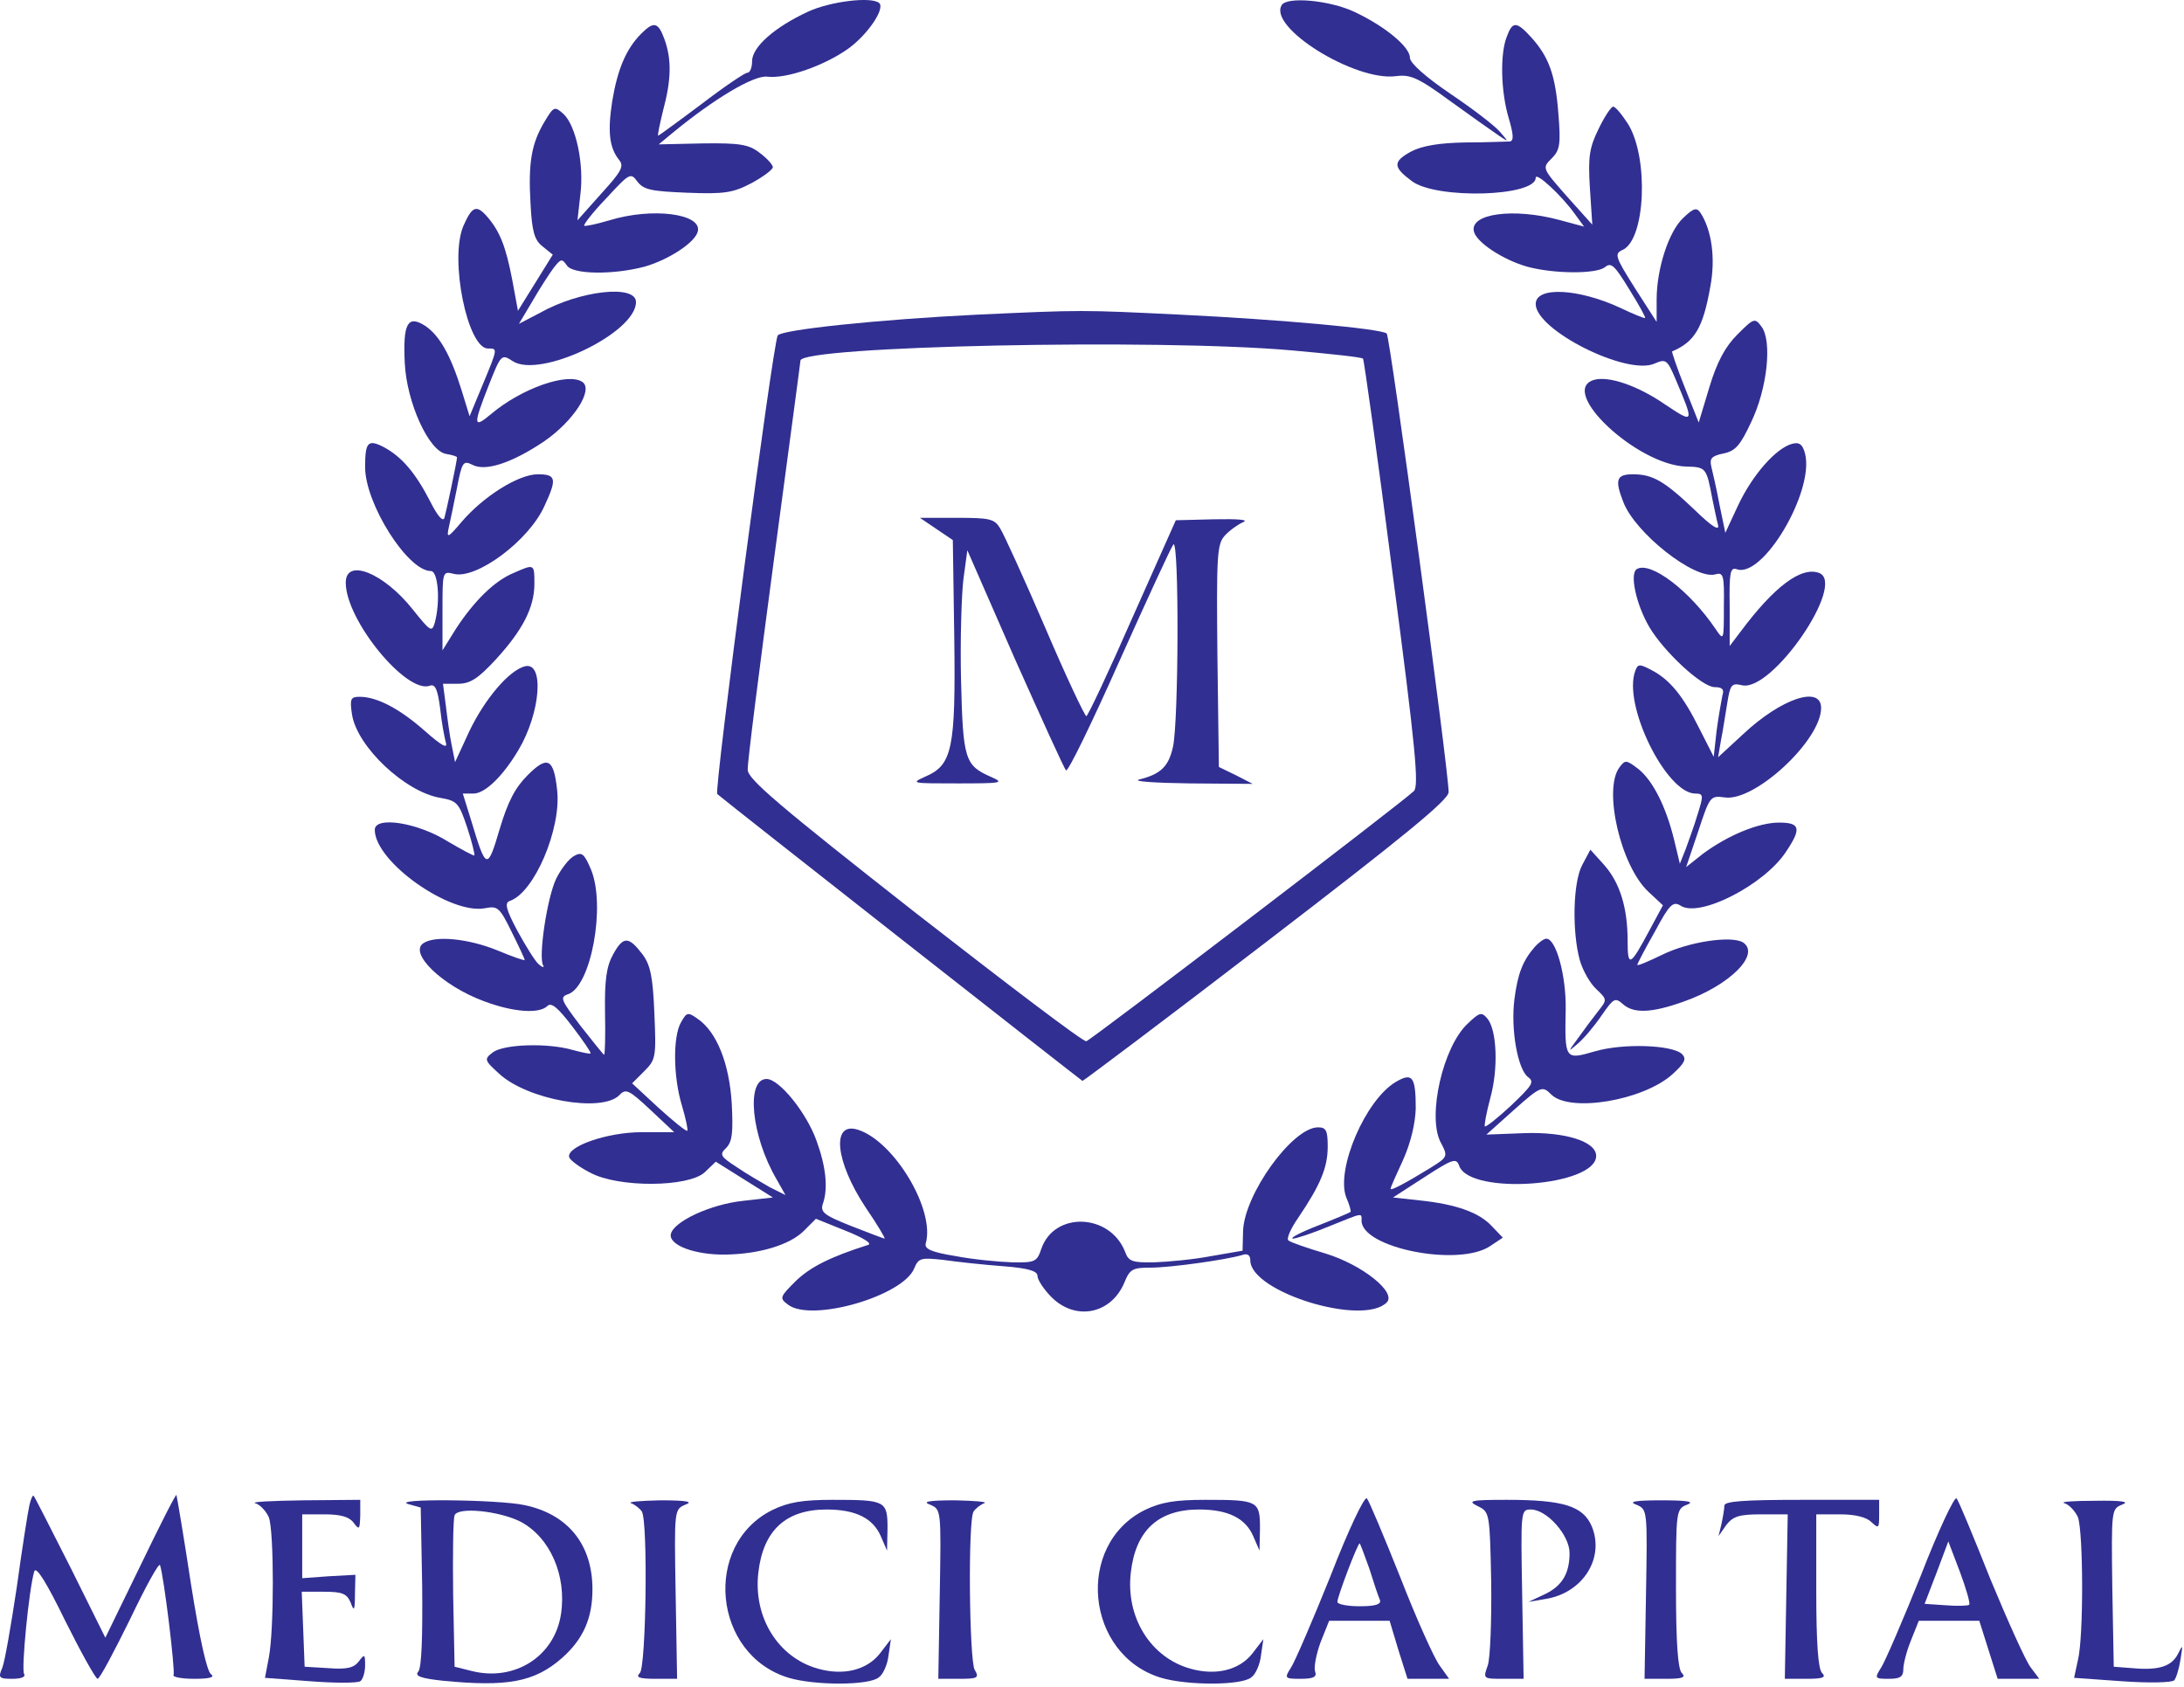 <svg width="602" height="465" viewBox="0 0 602 465" fill="none" xmlns="http://www.w3.org/2000/svg">
<path d="M222.637 3.261C213.437 7.528 207.304 12.995 207.304 16.861C207.304 18.595 206.77 20.061 205.97 20.061C205.304 20.061 199.57 23.928 193.304 28.728C186.904 33.528 181.57 37.395 181.437 37.395C181.17 37.395 181.837 34.328 182.77 30.461C185.037 22.061 185.17 16.461 183.17 10.861C181.437 6.061 180.237 5.795 176.77 9.261C172.637 13.395 170.237 18.995 168.77 27.795C167.437 36.328 167.97 40.728 170.637 44.061C172.104 45.795 171.304 47.261 165.704 53.395L159.17 60.728L159.97 53.661C161.037 45.261 158.77 34.595 155.304 31.395C152.904 29.261 152.637 29.261 150.104 33.528C146.504 39.528 145.57 44.728 146.237 56.195C146.637 63.795 147.304 66.195 149.57 67.928L152.37 70.195L147.57 77.928L142.77 85.661L141.17 76.995C139.437 68.061 137.837 63.795 134.237 59.661C131.304 56.328 130.104 56.861 127.704 62.328C123.837 71.528 128.904 96.061 134.504 96.061C137.17 96.061 137.304 95.795 133.037 106.061L129.437 114.728L127.304 107.795C124.237 97.928 121.17 92.461 117.17 89.795C112.37 86.728 111.037 89.128 111.57 100.061C112.104 110.995 118.237 124.461 123.037 125.128C124.637 125.395 125.97 125.795 125.97 126.061C125.97 127.128 123.037 140.861 122.504 142.728C122.104 143.928 120.637 142.328 118.504 138.061C114.504 130.328 110.77 125.928 105.837 123.261C101.437 120.995 100.637 121.795 100.637 128.728C100.637 138.861 112.37 157.395 118.77 157.395C120.77 157.395 121.437 165.795 119.837 171.661C119.037 174.328 118.637 174.061 113.837 168.061C105.837 157.928 95.304 153.661 95.304 160.595C95.304 170.995 112.104 191.395 118.504 188.995C119.97 188.461 120.637 190.061 121.304 195.128C121.704 198.995 122.504 203.261 122.904 204.728C123.437 206.461 121.704 205.528 117.17 201.528C110.237 195.395 103.97 192.061 99.17 192.061C96.637 192.061 96.37 192.595 97.037 196.995C98.504 205.928 111.704 218.328 121.437 219.928C125.97 220.728 126.504 221.261 128.77 228.061C130.104 232.061 130.904 235.528 130.77 235.795C130.504 235.928 127.304 234.195 123.437 231.928C115.17 226.728 103.304 224.861 103.304 228.728C103.304 237.528 124.104 252.195 133.704 250.328C137.17 249.661 137.704 250.061 141.037 256.861C143.037 260.861 144.637 264.328 144.637 264.595C144.637 264.861 141.17 263.661 137.037 261.928C129.17 258.728 120.104 257.795 116.77 259.928C112.504 262.595 121.837 271.661 133.304 275.928C141.437 278.995 148.637 279.528 150.904 277.261C151.97 276.195 153.837 277.795 157.704 282.861C160.77 286.861 163.037 290.195 162.77 290.328C162.637 290.595 160.37 290.061 157.837 289.395C150.904 287.395 138.904 287.795 135.837 290.061C133.437 291.928 133.437 292.195 137.57 295.928C145.304 303.128 165.704 306.728 170.637 301.928C172.504 299.928 173.304 300.328 179.304 305.928L185.837 312.061H176.904C167.304 312.061 155.97 316.061 156.904 318.995C157.17 319.795 159.837 321.795 162.77 323.261C170.504 327.395 189.704 327.261 194.237 323.128L197.304 320.195L205.17 325.128L213.037 330.061L204.77 330.995C195.837 331.928 185.57 336.728 184.904 340.195C184.37 343.261 191.704 345.928 199.97 345.795C209.304 345.661 217.704 343.128 221.57 339.261L224.904 335.928L233.17 339.261C237.837 341.128 240.504 342.728 239.304 343.128C228.77 346.461 223.304 349.261 219.304 353.128C214.904 357.528 214.77 357.795 217.304 359.661C223.837 364.461 248.77 357.261 251.97 349.661C253.17 346.728 253.837 346.595 259.97 347.261C263.704 347.795 271.037 348.595 276.37 348.995C283.437 349.528 285.97 350.328 285.97 351.661C285.97 352.728 287.704 355.395 289.837 357.528C296.504 364.195 306.37 362.195 309.97 353.395C311.437 349.795 312.237 349.395 317.17 349.395C322.637 349.395 337.837 347.261 342.37 345.928C343.837 345.395 344.637 345.928 344.637 347.395C344.637 356.061 375.57 365.661 382.237 358.995C385.037 356.195 375.437 348.595 365.437 345.528C360.504 344.061 355.837 342.461 355.17 341.928C354.504 341.528 355.704 338.728 357.837 335.661C363.97 326.595 365.97 321.795 365.97 316.061C365.97 311.661 365.57 310.728 363.304 310.728C356.237 310.728 342.904 329.261 342.637 339.395L342.504 344.728L333.97 346.195C329.17 347.128 322.104 347.795 318.237 347.928C312.104 348.061 311.037 347.661 310.104 344.995C305.97 334.461 290.637 333.795 287.037 344.195C285.837 347.795 285.304 348.061 278.904 347.928C275.037 347.795 268.104 347.128 263.304 346.195C256.637 345.128 254.77 344.195 255.17 342.728C257.837 333.528 246.504 314.595 236.504 311.395C229.037 308.995 230.237 320.195 238.637 332.861C241.837 337.528 244.104 341.395 243.837 341.395C243.57 341.395 239.437 339.795 234.637 337.928C226.904 334.861 225.97 334.061 226.904 331.528C228.237 327.395 227.704 321.661 225.037 314.328C222.237 306.595 214.77 297.395 211.304 297.395C205.57 297.395 207.037 313.128 214.104 325.128L216.504 329.395L212.237 327.261C209.97 325.928 205.704 323.528 203.037 321.661C198.504 318.728 198.237 318.195 200.237 316.328C201.837 314.595 202.104 312.195 201.704 304.195C201.037 293.128 197.57 284.461 192.37 280.861C189.57 278.861 189.304 278.995 187.704 281.795C185.437 285.795 185.57 296.861 187.97 304.728C189.037 308.328 189.704 311.528 189.437 311.661C189.17 311.928 185.704 309.128 181.57 305.395L174.237 298.595L177.57 295.261C180.77 292.061 180.904 291.395 180.37 279.261C179.97 269.395 179.304 266.061 177.17 263.128C173.304 258.061 171.837 257.928 169.037 262.995C167.17 266.328 166.637 270.061 166.77 278.995C166.904 285.528 166.77 290.728 166.504 290.728C166.37 290.728 163.437 287.128 160.104 282.861C154.637 275.661 154.237 274.861 156.504 274.061C162.904 272.061 167.037 249.661 162.904 239.661C161.037 235.261 160.37 234.728 158.237 235.928C156.77 236.728 154.637 239.528 153.304 242.195C150.77 247.528 148.37 263.795 149.704 266.061C150.104 266.728 149.57 266.728 148.504 265.795C147.437 264.861 144.904 260.728 142.637 256.595C139.437 250.595 139.037 248.861 140.504 248.328C147.304 246.061 154.77 228.328 153.57 217.795C152.637 208.995 150.904 208.195 145.437 213.661C141.97 217.128 139.97 220.995 137.704 228.595C134.37 239.928 133.97 239.795 129.97 226.461L127.57 218.728H130.504C133.704 218.728 138.637 213.928 142.904 206.728C149.037 196.461 150.104 182.195 144.637 183.661C140.237 184.861 133.704 192.595 129.437 201.395L125.437 210.061L124.504 205.395C123.97 202.861 123.304 197.928 122.904 194.595L122.104 188.461H126.237C129.57 188.461 131.704 187.128 136.637 181.795C144.104 173.661 147.304 167.395 147.304 160.861C147.304 155.395 147.304 155.395 141.57 157.928C136.37 160.061 130.77 165.528 125.704 173.261L121.97 179.261V168.328C121.97 157.395 121.97 157.395 125.17 158.195C131.437 159.661 145.837 148.995 150.104 139.395C153.57 131.928 153.304 130.728 148.237 130.728C142.904 130.728 133.17 136.861 127.17 143.928C123.437 148.328 123.037 148.461 123.704 145.395C124.104 143.528 125.17 138.595 125.97 134.461C127.304 127.395 127.704 126.861 130.104 128.061C133.704 130.061 141.037 127.661 149.97 121.661C158.104 116.061 163.704 107.395 160.504 105.261C156.504 102.595 143.837 106.995 135.437 114.061C130.37 118.328 130.37 117.261 134.77 106.061C138.104 97.661 138.237 97.528 141.304 99.528C148.77 104.461 175.304 91.795 175.304 83.261C175.304 78.328 159.837 80.061 148.904 86.195L143.037 89.261L146.77 82.995C148.77 79.528 151.437 75.395 152.637 73.795C154.637 71.261 154.904 71.261 156.237 73.128C157.704 75.661 168.904 75.795 177.57 73.528C184.237 71.661 191.837 66.728 192.37 63.661C193.304 58.861 179.704 57.128 167.97 60.728C164.37 61.795 161.17 62.461 161.037 62.195C160.77 61.928 163.437 58.461 167.17 54.595C173.57 47.661 173.837 47.528 175.704 50.061C177.437 52.328 179.57 52.728 189.57 53.128C199.704 53.528 202.104 53.128 207.17 50.461C210.37 48.728 213.037 46.728 213.037 46.061C212.904 45.261 211.304 43.528 209.304 42.061C206.37 39.795 203.837 39.395 193.704 39.528L181.57 39.795L185.437 36.595C196.77 27.261 207.704 20.728 211.437 21.128C216.77 21.795 227.304 18.061 233.837 13.395C239.17 9.528 243.97 2.461 242.37 0.861C240.37 -1.005 228.904 0.328 222.637 3.261Z" fill="#312F92"/>
<path d="M353.304 1.395C349.437 7.528 373.437 22.461 384.77 20.995C388.77 20.461 390.904 21.395 399.837 27.928C405.57 32.061 411.57 36.328 413.17 37.395C415.97 39.261 415.97 39.261 413.437 36.328C411.97 34.595 405.837 29.928 399.704 25.795C393.037 21.261 388.637 17.395 388.637 15.928C388.637 12.861 381.57 7.128 373.304 3.261C366.504 0.061 354.77 -1.005 353.304 1.395Z" fill="#312F92"/>
<path d="M415.304 10.195C413.437 14.995 413.704 25.261 415.837 32.461C417.17 36.995 417.304 38.728 416.237 38.995C415.304 38.995 409.837 39.261 403.97 39.261C396.504 39.395 391.97 40.195 388.904 41.795C383.837 44.595 383.97 46.061 389.17 49.928C395.97 54.995 423.304 54.195 423.304 48.995C423.304 47.261 430.504 53.928 434.104 58.995L436.637 62.461L429.704 60.595C417.17 57.261 405.304 58.861 406.237 63.661C406.77 66.728 414.37 71.661 421.037 73.528C428.504 75.528 439.97 75.528 442.37 73.661C444.104 72.195 445.037 73.128 449.037 79.661C451.704 83.928 453.704 87.528 453.437 87.661C453.304 87.795 450.237 86.595 446.637 84.861C435.17 79.528 423.304 78.861 423.304 83.795C423.304 90.995 448.504 103.661 456.104 100.195C459.17 98.861 459.57 99.128 461.837 104.461C467.037 116.728 467.037 116.861 459.037 111.528C451.304 106.195 443.304 103.528 439.304 104.728C429.437 107.795 451.304 128.195 464.77 128.595C470.237 128.728 470.37 128.861 471.97 137.395C472.504 139.928 473.17 143.261 473.57 144.728C473.97 146.461 471.837 145.128 467.17 140.595C458.77 132.595 455.57 130.728 450.104 130.728C445.57 130.728 445.037 132.195 447.437 138.328C450.637 146.861 467.037 159.795 472.77 158.328C475.037 157.661 475.304 158.461 475.17 167.128C475.17 176.595 475.17 176.728 472.904 173.395C465.704 162.728 454.904 154.595 451.17 156.861C449.17 158.061 450.904 166.461 454.637 172.861C458.77 179.795 469.17 189.395 472.637 189.395C474.77 189.395 475.304 190.061 474.77 191.661C474.504 192.995 473.704 197.395 473.17 201.395L472.37 208.595L468.37 200.728C463.837 191.661 460.237 187.261 455.037 184.595C451.97 182.995 451.437 182.995 450.77 184.861C447.17 194.195 459.304 218.728 467.304 218.728C469.57 218.728 469.57 219.261 467.97 224.328C467.037 227.528 465.437 231.795 464.637 234.061L463.037 238.061L461.437 231.395C459.17 222.195 455.57 215.128 451.57 211.928C448.237 209.395 447.97 209.395 446.37 211.528C441.837 217.661 446.77 238.728 454.37 245.795L458.37 249.528L454.637 256.461C449.304 266.461 448.637 266.728 448.637 259.261C448.637 250.195 446.504 243.261 442.104 238.328L438.37 234.195L436.104 238.461C433.57 243.261 433.304 256.728 435.437 264.595C436.237 267.395 438.237 270.995 439.97 272.595C443.037 275.528 443.037 275.528 440.504 278.728C439.037 280.595 436.637 283.795 435.037 286.061C432.104 290.061 432.104 290.061 434.904 287.661C436.504 286.328 439.437 282.861 441.437 279.928C444.77 275.128 445.17 274.861 447.304 276.728C450.237 279.395 455.17 279.261 464.104 276.061C476.637 271.661 485.304 263.128 480.504 259.795C477.437 257.795 465.57 259.528 458.237 263.128C454.37 264.995 451.304 266.328 451.304 265.928C451.304 265.661 453.437 261.528 456.104 256.861C460.237 249.128 461.17 248.328 463.304 249.661C468.504 252.995 486.237 243.928 492.237 234.861C496.637 228.328 496.237 226.728 490.37 226.728C484.637 226.728 476.104 230.328 469.304 235.395L464.77 238.995L468.104 229.128C471.304 219.395 471.437 219.261 475.437 219.795C483.704 220.995 501.97 204.061 501.97 195.128C501.97 188.861 491.037 192.461 480.504 202.328L473.57 208.728L474.37 204.061C474.904 201.528 475.57 196.861 476.104 193.795C476.904 188.728 477.304 188.195 480.104 188.861C488.37 190.995 509.037 160.861 501.437 157.928C496.504 156.061 489.037 161.661 479.704 174.195L476.77 178.061V167.128C476.637 157.928 476.904 156.328 478.637 156.861C485.837 159.661 500.104 135.528 497.57 125.128C496.904 122.461 495.97 121.795 493.97 122.328C489.57 123.528 483.17 130.728 479.17 139.128L475.57 146.861L473.97 139.128C473.17 134.861 472.104 130.195 471.704 128.595C471.17 126.328 471.837 125.661 475.037 124.995C478.37 124.328 479.704 122.728 482.637 116.461C487.17 107.128 488.504 94.061 485.57 90.061C483.704 87.528 483.437 87.661 478.904 92.195C475.57 95.528 473.304 99.661 471.17 106.728L468.237 116.461L464.37 106.728C462.237 101.395 460.77 96.995 460.904 96.861C467.17 94.195 469.437 90.328 471.437 78.995C472.904 71.261 471.837 63.528 468.77 58.728C467.704 57.128 466.904 57.261 463.97 60.061C459.97 63.795 456.637 74.061 456.637 82.595V88.728L450.637 79.395C445.17 70.728 444.904 69.928 447.304 68.861C453.57 65.928 454.504 43.528 448.77 34.195C447.037 31.528 445.304 29.395 444.637 29.395C444.104 29.395 442.237 32.195 440.637 35.528C438.104 40.728 437.704 43.128 438.237 51.795L438.904 61.928L431.97 54.195C425.037 46.328 425.037 46.328 427.704 43.661C429.97 41.395 430.237 39.795 429.57 31.528C428.77 20.861 427.037 15.795 422.104 10.328C417.97 5.795 416.904 5.795 415.304 10.195Z" fill="#312F92"/>
<path d="M269.304 86.728C242.237 88.061 215.437 90.861 214.37 92.461C213.037 94.595 196.77 218.061 197.704 218.861C199.97 220.861 297.837 297.661 298.37 297.928C298.637 297.928 321.57 280.728 349.17 259.528C386.904 230.595 399.304 220.461 399.304 218.328C399.304 212.461 383.17 92.728 382.237 91.928C380.77 90.595 352.77 88.061 325.304 86.728C297.837 85.395 298.504 85.395 269.304 86.728ZM356.237 96.595C366.77 97.528 375.437 98.461 375.704 98.861C375.97 99.128 379.704 125.661 383.837 157.928C390.237 206.461 391.17 216.728 389.704 218.061C386.237 221.395 300.637 286.728 299.437 286.995C298.637 287.261 277.437 271.128 252.104 251.395C214.904 222.195 206.104 214.728 206.104 212.195C205.97 210.461 209.304 184.461 213.304 154.461C217.304 124.461 220.637 99.795 220.637 99.395C220.637 95.395 319.304 93.261 356.237 96.595Z" fill="#312F92"/>
<path d="M258.103 145.795L262.637 148.861L263.037 175.795C263.437 206.461 262.503 210.861 255.037 214.061C250.903 215.928 251.303 215.928 263.97 215.928C276.103 215.928 276.903 215.795 273.303 214.195C265.97 210.995 265.437 209.528 264.903 187.528C264.637 176.461 265.037 163.795 265.57 159.528L266.637 151.661L279.703 181.528C287.037 197.928 293.303 211.795 293.837 212.328C294.37 212.861 300.903 199.395 308.503 182.328C316.103 165.395 322.77 150.861 323.437 150.061C325.037 148.461 324.903 199.128 323.303 205.928C322.103 211.261 319.97 213.395 313.97 214.861C312.103 215.395 318.503 215.795 327.97 215.928L345.303 216.061L340.637 213.661L335.97 211.395L335.57 180.861C335.303 153.261 335.437 150.061 337.57 147.661C338.903 146.195 341.17 144.595 342.637 143.928C344.37 143.261 341.437 142.995 334.637 143.128L324.103 143.395L312.103 170.328C305.57 185.261 299.837 197.395 299.437 197.395C299.037 197.395 293.837 186.461 288.103 172.995C282.37 159.661 276.77 147.395 275.703 145.661C274.103 142.995 272.903 142.728 263.703 142.728H253.57L258.103 145.795Z" fill="#312F92"/>
<path d="M423.037 260.995C419.704 264.861 418.37 268.328 417.437 275.395C416.37 283.795 418.37 294.728 421.17 296.861C423.037 298.195 422.37 299.128 416.504 304.728C412.77 308.195 409.57 310.728 409.304 310.461C409.037 310.328 409.704 306.728 410.77 302.728C413.037 294.595 412.637 283.928 409.97 280.728C408.37 278.861 407.837 278.995 404.504 282.195C397.704 288.595 393.437 307.528 397.037 314.728C399.17 318.728 399.17 318.861 394.237 321.928C387.704 325.928 383.304 328.328 383.304 327.661C383.304 327.261 384.904 323.661 386.77 319.661C388.904 314.861 390.104 309.661 390.237 305.528C390.237 296.728 389.304 295.528 384.77 298.195C376.37 303.128 368.237 322.195 371.037 329.928C371.97 332.061 372.504 333.928 372.237 334.061C372.104 334.195 368.104 335.928 363.304 337.795C358.504 339.661 355.437 341.261 356.37 341.395C357.304 341.395 361.704 339.928 366.237 338.061C375.837 334.195 375.304 334.195 375.304 336.461C375.304 343.928 401.837 349.261 410.637 343.528L414.237 341.128L411.17 337.928C407.704 334.195 401.437 331.928 391.304 330.861L383.97 330.061L392.637 324.461C400.637 319.261 401.437 319.128 402.237 321.395C405.304 329.528 439.97 326.995 439.97 318.595C439.97 314.595 431.304 311.928 420.104 312.328L409.704 312.728L417.304 305.928C424.77 299.261 425.17 299.261 427.57 301.661C432.637 306.728 452.904 303.395 461.037 296.061C464.37 292.995 464.904 291.928 463.704 290.595C461.037 287.928 447.17 287.528 439.57 289.795C431.304 292.195 431.304 292.061 431.57 278.061C431.704 268.861 428.904 258.728 426.237 258.728C425.57 258.728 424.104 259.795 423.037 260.995Z" fill="#312F92"/>
<path d="M8.104 414.861C7.704 416.595 6.104 426.728 4.637 437.395C3.037 448.061 1.304 458.061 0.637 459.661C-0.563 462.461 -0.296 462.728 3.437 462.728C5.837 462.728 7.17 462.195 6.637 461.395C5.837 460.061 7.97 438.061 9.437 433.128C9.97 431.528 12.904 436.328 17.97 446.728C22.37 455.528 26.37 462.728 26.904 462.728C27.57 462.595 31.437 455.261 35.837 446.328C40.104 437.395 43.837 430.595 44.104 431.395C45.17 434.328 48.37 460.728 47.837 461.661C47.437 462.195 49.97 462.728 53.57 462.728C57.57 462.728 59.304 462.328 58.237 461.528C57.037 460.861 55.037 451.661 52.637 436.595C50.637 423.395 48.77 412.461 48.637 412.061C48.504 411.661 44.104 420.328 38.77 431.395L29.037 451.395L19.437 432.061C14.104 421.528 9.57 412.595 9.304 412.328C9.037 411.928 8.504 413.128 8.104 414.861Z" fill="#312F92"/>
<path d="M366.77 434.328C361.837 446.595 356.903 458.061 355.837 459.661C353.97 462.595 354.103 462.728 358.503 462.728C362.103 462.728 363.037 462.195 362.503 460.728C362.103 459.661 362.77 456.061 363.97 452.728L366.37 446.728H374.637H383.037L385.437 454.728L387.97 462.728H393.703H399.437L396.77 458.995C395.303 456.995 390.37 446.061 385.97 434.728C381.437 423.395 377.303 413.528 376.77 412.995C376.103 412.328 371.57 421.928 366.77 434.328ZM377.437 432.328C378.637 436.195 379.97 440.195 380.37 440.995C380.77 442.195 379.17 442.728 374.77 442.728C371.437 442.728 368.637 442.195 368.637 441.528C368.637 440.061 374.237 425.395 374.77 425.395C374.903 425.395 376.103 428.595 377.437 432.328Z" fill="#312F92"/>
<path d="M529.437 434.328C524.504 446.595 519.571 458.061 518.504 459.661C516.637 462.595 516.771 462.728 520.637 462.728C523.704 462.728 524.637 462.195 524.637 460.061C524.637 458.595 525.571 454.995 526.771 452.061L528.904 446.728H537.171H545.571L548.104 454.728L550.637 462.728H556.371H562.104L559.704 459.528C558.371 457.795 553.437 446.861 548.637 435.261C543.971 423.528 539.837 413.528 539.304 412.995C538.771 412.328 534.237 421.928 529.437 434.328ZM542.771 442.328C542.504 442.595 539.571 442.728 536.371 442.461L530.504 442.061L533.837 433.395L537.037 424.861L540.237 433.261C541.971 437.928 543.171 442.061 542.771 442.328Z" fill="#312F92"/>
<path d="M70.37 414.328C71.703 414.728 73.303 416.461 74.103 418.195C75.57 422.195 75.57 449.261 74.103 456.861L73.037 462.461L85.437 463.395C92.237 463.928 98.503 463.928 99.303 463.395C99.97 462.995 100.637 460.995 100.637 458.995C100.637 455.928 100.503 455.795 98.903 457.928C97.57 459.661 95.703 460.195 90.637 459.795L83.97 459.395L83.57 448.995L83.17 438.728H89.303C94.37 438.728 95.57 439.261 96.637 441.661C97.57 444.328 97.837 443.928 97.837 439.395L97.97 434.061L90.637 434.461L83.303 434.995V426.195V417.395H89.437C93.837 417.395 96.237 418.061 97.437 419.661C99.037 421.795 99.17 421.661 99.303 417.661V413.395L83.703 413.528C75.037 413.661 69.037 413.928 70.37 414.328Z" fill="#312F92"/>
<path d="M112.637 414.595L115.97 415.528L116.37 437.261C116.504 450.728 116.237 459.661 115.304 460.728C114.237 461.928 115.837 462.595 122.104 463.261C139.837 464.995 147.304 463.661 154.904 456.995C160.77 451.795 163.304 446.061 163.304 438.061C163.304 425.795 156.637 417.395 144.637 414.861C137.304 413.261 107.037 412.995 112.637 414.595ZM143.437 419.395C151.57 423.661 156.237 434.195 154.637 444.861C152.904 456.461 141.97 463.528 130.104 460.595L125.304 459.395L124.904 439.395C124.77 428.461 124.904 418.595 125.304 417.661C126.237 415.261 137.57 416.461 143.437 419.395Z" fill="#312F92"/>
<path d="M173.97 414.328C175.037 414.728 176.37 415.795 176.904 416.595C178.637 419.128 178.104 459.395 176.37 461.128C175.17 462.328 176.104 462.728 180.77 462.728H186.637L186.237 439.395C185.837 416.061 185.837 416.061 188.904 414.728C191.17 413.928 189.437 413.528 181.97 413.528C176.504 413.661 172.904 413.928 173.97 414.328Z" fill="#312F92"/>
<path d="M212.904 416.195C193.571 425.795 196.504 456.195 217.437 462.461C224.637 464.595 239.571 464.595 242.237 462.328C243.437 461.528 244.637 458.728 244.904 456.328L245.571 451.795L242.504 455.795C238.904 460.328 232.504 461.928 225.437 459.928C214.504 456.861 207.571 445.795 209.037 433.395C210.371 421.795 216.637 416.061 227.837 416.061C235.837 416.061 240.637 418.461 242.771 423.395L244.504 427.395L244.637 421.261C244.637 413.661 244.104 413.395 229.571 413.395C221.171 413.395 217.304 414.061 212.904 416.195Z" fill="#312F92"/>
<path d="M256.371 414.728C259.437 416.061 259.437 416.061 259.037 439.395L258.637 462.728H264.371C269.571 462.728 269.971 462.461 268.637 460.195C267.171 457.261 266.771 418.861 268.371 416.595C268.904 415.795 270.237 414.728 271.304 414.328C272.371 413.928 268.771 413.661 263.304 413.528C255.837 413.528 254.104 413.928 256.371 414.728Z" fill="#312F92"/>
<path d="M315.57 416.195C296.237 425.795 299.17 456.195 320.103 462.461C327.303 464.595 342.237 464.595 344.903 462.328C346.103 461.528 347.303 458.728 347.57 456.328L348.237 451.795L345.17 455.795C341.57 460.328 335.17 461.928 328.103 459.928C317.17 456.861 310.237 445.795 311.703 433.395C313.037 421.795 319.303 416.061 330.503 416.061C338.503 416.061 343.303 418.461 345.437 423.395L347.17 427.395L347.303 421.261C347.303 413.661 346.77 413.395 332.237 413.395C323.837 413.395 319.97 414.061 315.57 416.195Z" fill="#312F92"/>
<path d="M407.304 415.128C410.638 416.728 410.638 416.995 411.038 436.061C411.171 446.595 410.771 456.995 410.104 458.995C408.771 462.728 408.771 462.728 414.371 462.728H419.971L419.571 439.395C419.171 416.328 419.171 416.061 421.971 416.061C426.371 416.061 432.638 423.128 432.638 428.061C432.638 433.795 430.504 437.261 425.571 439.528L421.304 441.528L425.971 440.728C436.238 439.128 442.371 429.528 438.771 420.728C436.371 415.128 431.038 413.395 415.304 413.395C405.304 413.395 404.371 413.661 407.304 415.128Z" fill="#312F92"/>
<path d="M451.037 414.728C454.104 416.061 454.104 416.061 453.704 439.395L453.304 462.728H459.304C463.837 462.728 464.771 462.328 463.571 461.128C462.504 460.061 461.971 452.861 461.971 437.795C461.971 416.461 461.971 415.928 465.037 414.728C467.171 413.928 465.304 413.528 457.971 413.528C450.504 413.528 448.771 413.928 451.037 414.728Z" fill="#312F92"/>
<path d="M475.304 414.995C475.304 415.928 474.904 418.195 474.504 420.061L473.704 423.395L475.837 420.328C477.704 417.928 479.437 417.395 485.437 417.395H492.771L492.371 440.061L491.971 462.728H497.971C502.504 462.728 503.437 462.328 502.237 461.128C501.171 460.061 500.637 453.128 500.637 438.461V417.395H507.171C511.437 417.395 514.504 418.195 515.837 419.528C517.837 421.395 517.971 421.261 517.971 417.528V413.395H496.637C480.504 413.395 475.304 413.795 475.304 414.995Z" fill="#312F92"/>
<path d="M569.037 414.328C570.37 414.728 571.97 416.461 572.77 418.195C574.237 422.328 574.37 450.995 572.77 457.528L571.704 462.461L584.904 463.395C592.237 463.928 598.77 463.795 599.304 463.128C599.837 462.595 600.637 459.928 601.037 457.395C601.704 453.261 601.704 453.128 600.37 455.795C598.637 459.261 595.17 460.461 587.837 459.795L582.637 459.395L582.237 437.661C581.97 416.195 581.97 415.928 584.904 414.728C587.17 413.928 585.037 413.528 577.304 413.661C571.437 413.661 567.704 413.928 569.037 414.328Z" fill="#312F92"/>
</svg>
